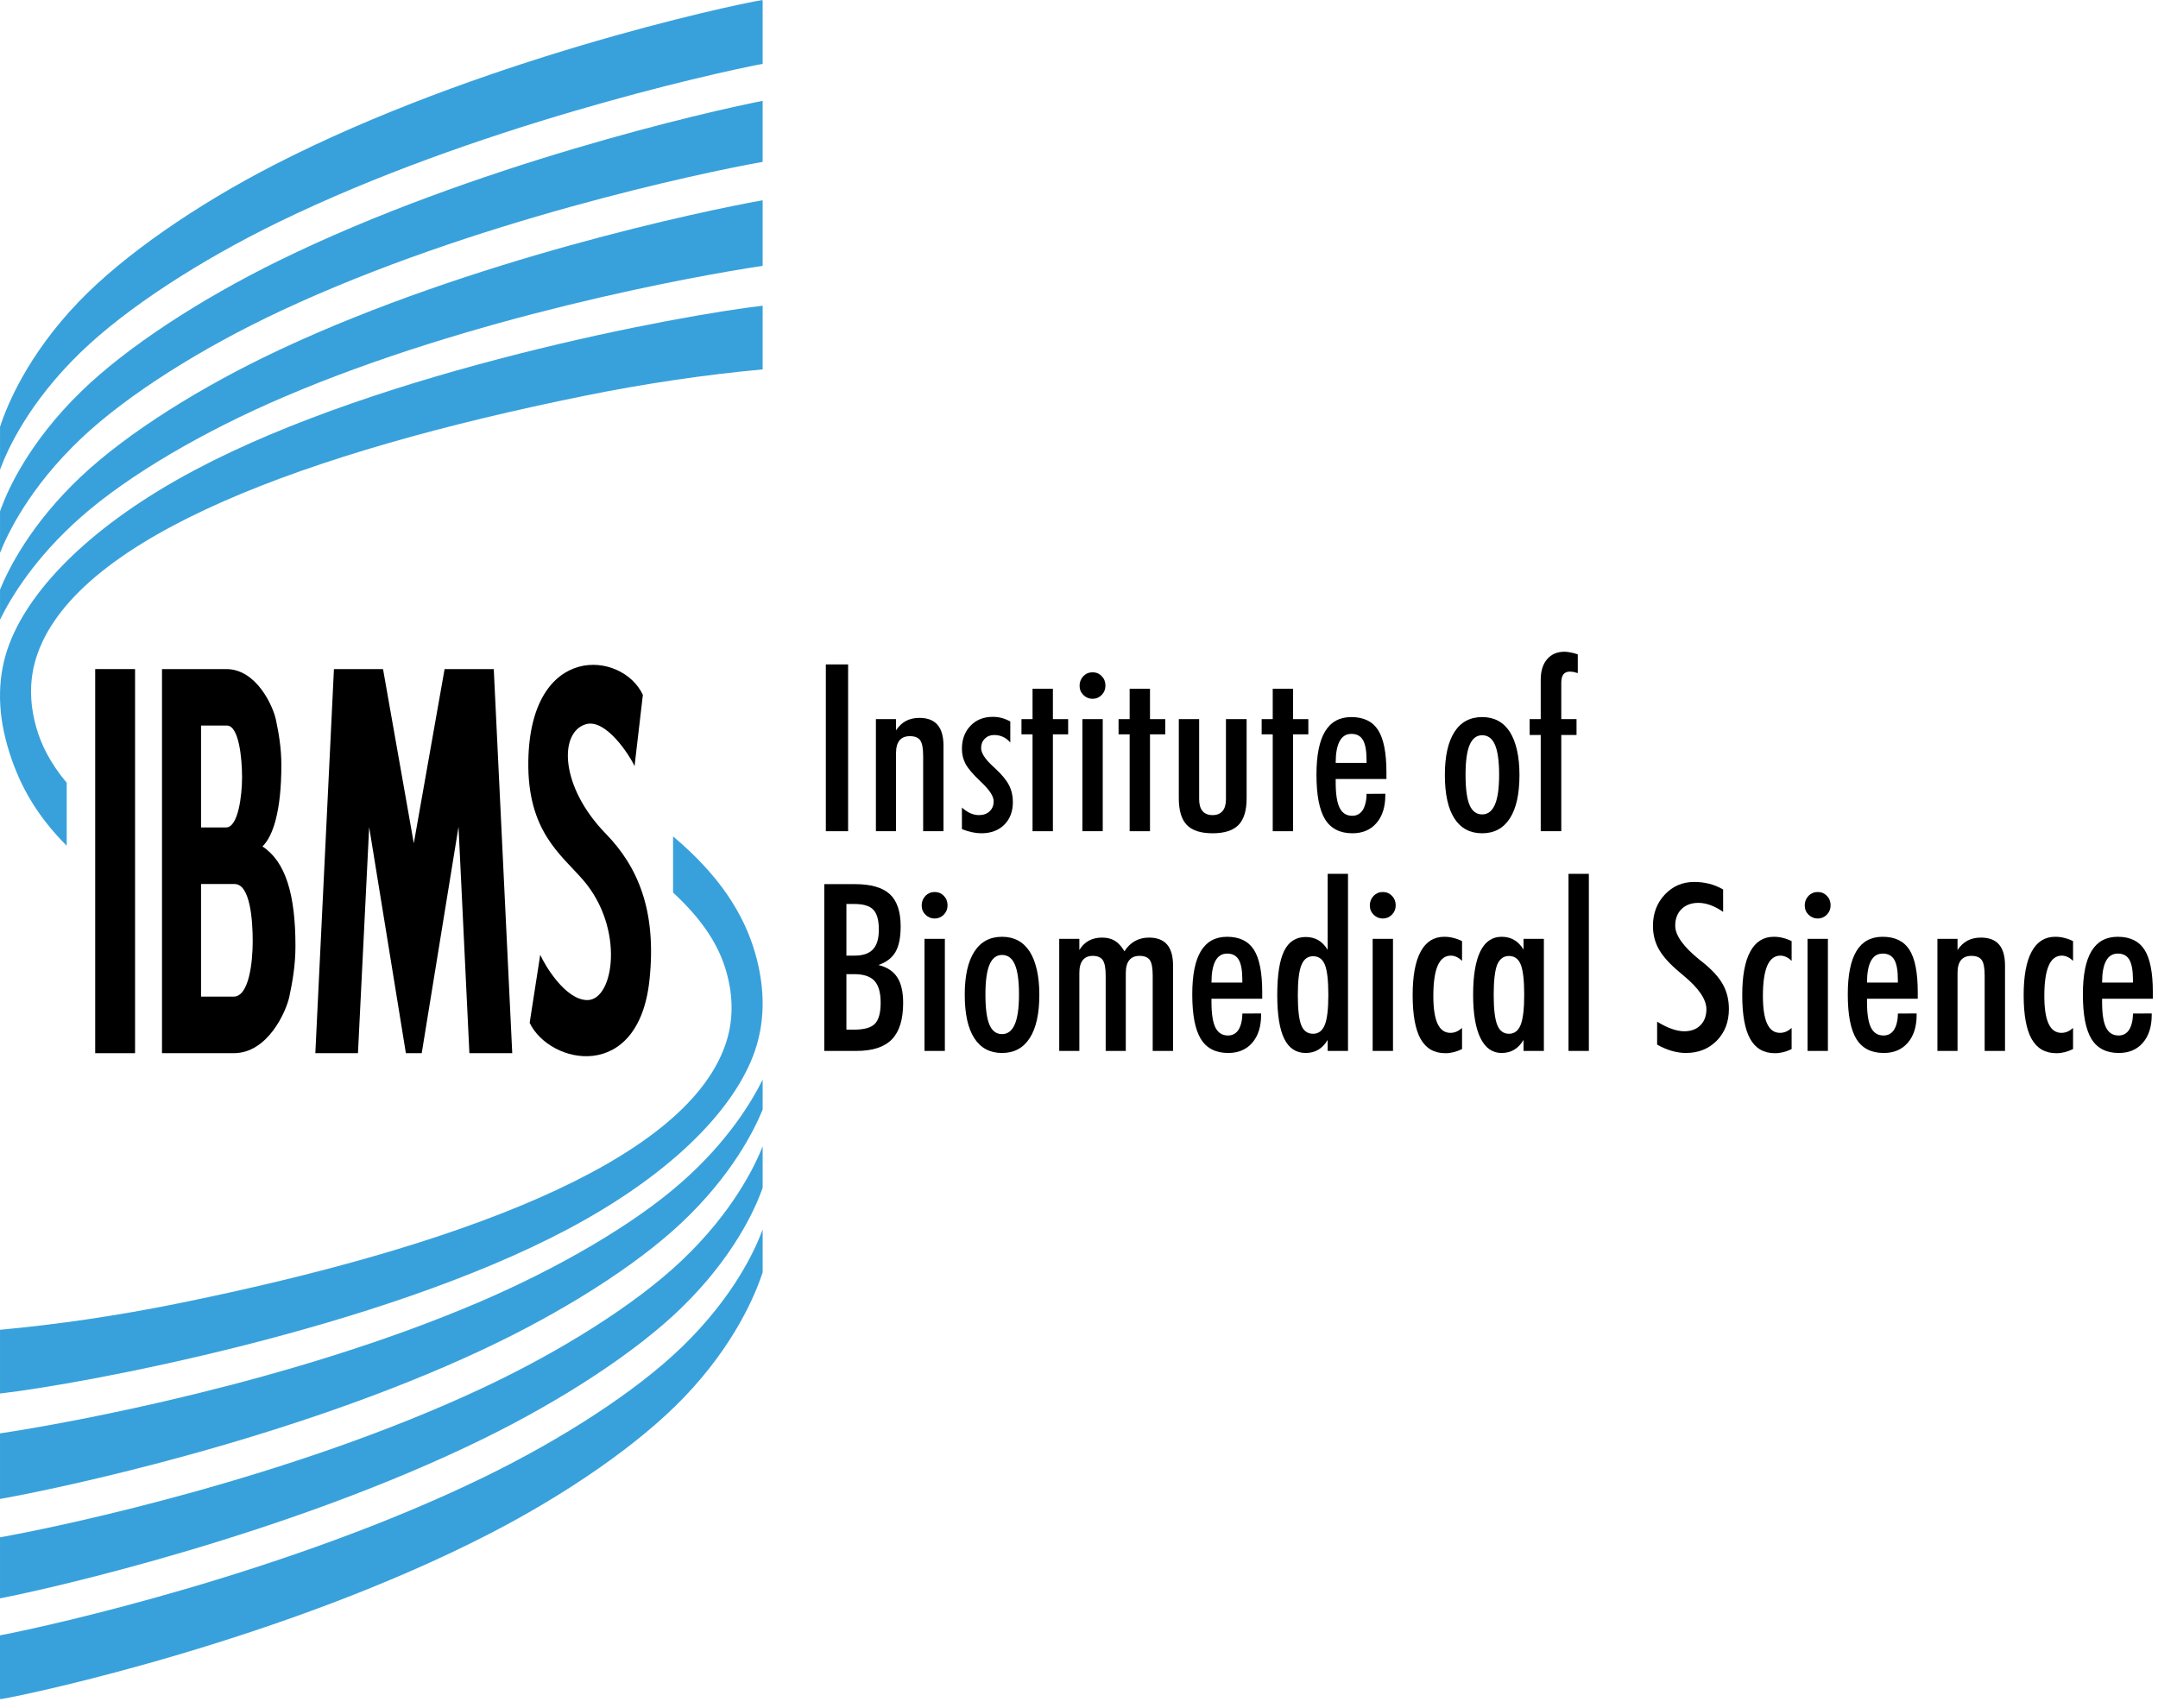 <?xml version="1.0" encoding="UTF-8"?>
<svg xmlns="http://www.w3.org/2000/svg" xmlns:xlink="http://www.w3.org/1999/xlink" xmlns:serif="http://www.serif.com/" width="100%" height="100%" viewBox="0 0 235 186" version="1.1" xml:space="preserve" style="fill-rule:evenodd;clip-rule:evenodd;stroke-linejoin:round;stroke-miterlimit:2;"> <g transform="matrix(1,0,0,1,-7.781,-32.464)"> <rect x="97.713" y="104.829" width="2.425" height="18.166" style="fill-rule:nonzero;" /> <path d="M103.165,122.995L103.165,110.787L105.355,110.787L105.355,112.008C105.651,111.556 106.008,111.217 106.426,110.99C106.844,110.765 107.337,110.652 107.903,110.652C108.781,110.652 109.437,110.903 109.872,111.405C110.307,111.908 110.525,112.665 110.525,113.678L110.525,122.995L108.31,122.995L108.31,114.785C108.31,113.955 108.201,113.389 107.985,113.091C107.769,112.792 107.396,112.643 106.863,112.643C106.365,112.643 105.989,112.796 105.736,113.103C105.482,113.411 105.355,113.875 105.355,114.498L105.355,122.995L103.165,122.995Z" style="fill-rule:nonzero;" /> <path d="M112.531,120.419C112.818,120.676 113.125,120.885 113.454,121.042C113.626,121.108 113.782,121.157 113.922,121.191C114.061,121.223 114.221,121.241 114.401,121.241C114.877,121.241 115.261,121.102 115.552,120.823C115.844,120.546 115.989,120.182 115.989,119.734C115.989,119.22 115.583,118.569 114.771,117.781L114.525,117.544C113.729,116.79 113.197,116.165 112.931,115.667C112.664,115.169 112.531,114.622 112.531,114.024C112.531,113.003 112.841,112.167 113.46,111.516C114.08,110.865 114.89,110.539 115.891,110.539C116.227,110.539 116.548,110.578 116.851,110.658C117.155,110.736 117.47,110.863 117.799,111.036L117.799,113.339C117.577,113.073 117.319,112.87 117.023,112.73C116.728,112.589 116.399,112.517 116.039,112.517C115.629,112.517 115.289,112.651 115.024,112.915C114.757,113.182 114.623,113.517 114.623,113.925C114.623,114.454 115.013,115.085 115.793,115.816L116.137,116.138C116.867,116.811 117.374,117.424 117.657,117.98C117.94,118.535 118.081,119.147 118.081,119.809C118.081,120.839 117.77,121.663 117.147,122.286C116.523,122.907 115.689,123.22 114.648,123.22C114.32,123.22 113.981,123.182 113.632,123.106C113.284,123.032 112.916,122.919 112.531,122.77L112.531,120.419L112.531,120.419Z" style="fill-rule:nonzero;" /> <path d="M120.223,122.995L120.223,112.444L119.017,112.444L119.017,110.787L120.223,110.787L120.223,107.479L122.439,107.479L122.439,110.787L124.1,110.787L124.1,112.444L122.439,112.444L122.439,122.995L120.223,122.995Z" style="fill-rule:nonzero;" /> <path d="M125.344,107.142C125.344,106.752 125.479,106.408 125.75,106.109C126.028,105.828 126.365,105.687 126.759,105.687C127.153,105.687 127.485,105.827 127.755,106.103C128.026,106.382 128.161,106.728 128.161,107.142C128.161,107.541 128.024,107.879 127.749,108.158C127.475,108.434 127.144,108.574 126.759,108.574C126.373,108.574 126.04,108.436 125.762,108.164C125.483,107.889 125.343,107.549 125.343,107.142L125.344,107.142ZM125.651,122.995L125.651,110.787L127.867,110.787L127.867,122.995L125.651,122.995Z" style="fill-rule:nonzero;" /> <path d="M130.796,122.995L130.796,112.444L129.59,112.444L129.59,110.787L130.796,110.787L130.796,107.479L133.012,107.479L133.012,110.787L134.673,110.787L134.673,112.444L133.012,112.444L133.012,122.995L130.796,122.995Z" style="fill-rule:nonzero;" /> <path d="M136.15,119.399L136.15,110.787L138.365,110.787L138.365,119.523C138.365,120.078 138.488,120.504 138.734,120.799C138.981,121.094 139.346,121.241 139.83,121.241C140.298,121.241 140.657,121.096 140.907,120.805C141.157,120.514 141.283,120.088 141.283,119.523L141.283,110.787L143.535,110.787L143.535,119.399C143.535,120.735 143.242,121.705 142.655,122.31C142.068,122.915 141.126,123.22 139.83,123.22C138.542,123.22 137.607,122.919 137.024,122.316C136.441,121.715 136.15,120.743 136.15,119.399L136.15,119.399Z" style="fill-rule:nonzero;" /> <path d="M146.378,122.995L146.378,112.444L145.172,112.444L145.172,110.787L146.378,110.787L146.378,107.479L148.594,107.479L148.594,110.787L150.255,110.787L150.255,112.444L148.594,112.444L148.594,122.995L146.378,122.995Z" style="fill-rule:nonzero;" /> <path d="M158.637,118.914L158.637,119.075C158.637,120.353 158.317,121.362 157.677,122.105C157.037,122.847 156.163,123.22 155.055,123.22C153.701,123.22 152.709,122.712 152.077,121.701C151.765,121.187 151.531,120.528 151.375,119.728C151.22,118.928 151.141,117.96 151.141,116.823C151.141,114.725 151.455,113.156 152.083,112.119C152.711,111.082 153.66,110.564 154.932,110.564C156.278,110.564 157.252,111.036 157.855,111.982C158.458,112.929 158.76,114.466 158.76,116.598L158.76,117.309L153.233,117.309L153.233,117.669C153.233,118.947 153.376,119.873 153.664,120.45C153.952,121.026 154.407,121.315 155.031,121.315C155.515,121.315 155.892,121.115 156.163,120.717C156.294,120.518 156.398,120.263 156.476,119.953C156.555,119.642 156.594,119.3 156.594,118.926L158.637,118.914ZM153.233,115.553L156.594,115.553L156.594,115.243C156.594,114.239 156.463,113.513 156.202,113.065C155.942,112.617 155.523,112.394 154.944,112.394C154.374,112.394 153.946,112.661 153.661,113.196C153.375,113.732 153.233,114.516 153.233,115.553Z" style="fill-rule:nonzero;" /> <path d="M165.123,116.873C165.123,114.833 165.469,113.27 166.163,112.189C166.857,111.106 167.863,110.564 169.185,110.564C170.498,110.564 171.502,111.104 172.2,112.181C172.536,112.712 172.795,113.371 172.975,114.16C173.156,114.948 173.246,115.852 173.246,116.873C173.246,118.938 172.898,120.512 172.2,121.595C171.502,122.678 170.498,123.22 169.185,123.22C167.863,123.22 166.857,122.682 166.163,121.607C165.469,120.534 165.123,118.955 165.123,116.873ZM167.375,116.847C167.375,118.358 167.521,119.455 167.812,120.14C168.104,120.823 168.561,121.165 169.185,121.165C169.8,121.165 170.262,120.813 170.57,120.108C170.877,119.403 171.031,118.316 171.031,116.847C171.031,115.372 170.881,114.285 170.582,113.588C170.282,112.891 169.816,112.543 169.185,112.543C168.578,112.543 168.124,112.892 167.824,113.588C167.525,114.285 167.375,115.372 167.375,116.847L167.375,116.847Z" style="fill-rule:nonzero;" /> <path d="M175.561,122.995L175.561,112.517L174.354,112.517L174.354,110.787L175.561,110.787L175.561,106.507C175.561,105.554 175.791,104.805 176.255,104.262C176.719,103.718 177.353,103.447 178.157,103.447C178.338,103.447 178.551,103.471 178.797,103.521C178.928,103.547 179.053,103.573 179.173,103.603C179.291,103.633 179.433,103.674 179.597,103.734L179.597,105.775L179.142,105.649L178.761,105.611C178.432,105.611 178.189,105.709 178.034,105.904C177.878,106.099 177.8,106.412 177.8,106.844L177.8,110.787L179.461,110.787L179.461,112.517L177.8,112.517L177.8,122.995L175.561,122.995Z" style="fill-rule:nonzero;" /> <path d="M97.541,146.924L97.541,128.758L100.863,128.758C102.611,128.758 103.881,129.12 104.672,129.845C105.465,130.572 105.86,131.744 105.86,133.361C105.86,134.581 105.67,135.513 105.288,136.16C104.906,136.809 104.289,137.277 103.436,137.567C104.363,137.79 105.044,138.232 105.479,138.891C105.914,139.552 106.131,140.488 106.131,141.698C106.131,143.498 105.723,144.82 104.906,145.662C104.09,146.504 102.808,146.924 101.06,146.924L97.541,146.924ZM99.952,136.546L100.839,136.546C101.75,136.546 102.418,136.319 102.845,135.861C103.272,135.405 103.485,134.693 103.485,133.721C103.485,132.694 103.286,131.969 102.888,131.551C102.49,131.131 101.807,130.922 100.839,130.922L99.952,130.922L99.952,136.546ZM99.952,144.609L100.765,144.609C101.873,144.609 102.636,144.396 103.054,143.969C103.473,143.541 103.682,142.777 103.682,141.672C103.682,140.577 103.458,139.785 103.011,139.297C102.564,138.807 101.824,138.563 100.79,138.563L99.952,138.563L99.952,144.608Z" style="fill-rule:nonzero;" /> <path d="M108.149,131.071C108.149,130.681 108.285,130.337 108.555,130.038C108.834,129.757 109.17,129.616 109.565,129.616C109.959,129.616 110.29,129.756 110.561,130.032C110.832,130.311 110.967,130.657 110.967,131.071C110.967,131.47 110.83,131.808 110.555,132.087C110.28,132.363 109.95,132.503 109.565,132.503C109.178,132.503 108.846,132.365 108.567,132.093C108.289,131.818 108.149,131.478 108.149,131.071L108.149,131.071ZM108.457,146.924L108.457,134.716L110.673,134.716L110.673,146.924L108.457,146.924Z" style="fill-rule:nonzero;" /> <path d="M112.839,140.802C112.839,138.762 113.185,137.199 113.879,136.118C114.573,135.035 115.579,134.493 116.901,134.493C118.214,134.493 119.218,135.033 119.916,136.11C120.252,136.641 120.511,137.3 120.691,138.089C120.871,138.877 120.962,139.781 120.962,140.802C120.962,142.866 120.614,144.441 119.916,145.524C119.218,146.607 118.214,147.149 116.901,147.149C115.579,147.149 114.573,146.611 113.879,145.536C113.185,144.463 112.839,142.884 112.839,140.802ZM115.091,140.776C115.091,142.287 115.236,143.384 115.528,144.069C115.82,144.752 116.277,145.094 116.901,145.094C117.516,145.094 117.978,144.742 118.285,144.037C118.593,143.332 118.746,142.245 118.746,140.776C118.746,139.301 118.597,138.214 118.297,137.517C117.998,136.82 117.532,136.472 116.901,136.472C116.294,136.472 115.84,136.821 115.54,137.517C115.241,138.214 115.091,139.301 115.091,140.776L115.091,140.776Z" style="fill-rule:nonzero;" /> <path d="M123.128,146.924L123.128,134.716L125.319,134.716L125.319,135.937C125.589,135.485 125.932,135.146 126.347,134.919C126.761,134.694 127.243,134.581 127.793,134.581C128.343,134.581 128.808,134.699 129.19,134.931C129.571,135.166 129.917,135.547 130.23,136.074C130.541,135.58 130.923,135.208 131.374,134.957C131.825,134.706 132.334,134.581 132.9,134.581C133.778,134.581 134.434,134.832 134.869,135.333C135.304,135.837 135.522,136.594 135.522,137.607L135.522,146.924L133.307,146.924L133.307,138.714C133.307,137.884 133.2,137.318 132.987,137.02C132.773,136.721 132.4,136.572 131.866,136.572C131.382,136.572 131.013,136.727 130.759,137.038C130.505,137.35 130.377,137.814 130.377,138.427L130.377,146.924L128.186,146.924L128.186,138.714C128.186,137.892 128.079,137.33 127.864,137.026C127.649,136.723 127.285,136.572 126.771,136.572C126.299,136.572 125.94,136.727 125.691,137.038C125.443,137.35 125.319,137.814 125.319,138.427L125.319,146.924L123.128,146.924L123.128,146.924Z" style="fill-rule:nonzero;" /> <path d="M145.111,142.843L145.111,143.004C145.111,144.282 144.79,145.291 144.15,146.034C143.51,146.776 142.636,147.149 141.529,147.149C140.175,147.149 139.182,146.641 138.55,145.63C138.239,145.116 138.005,144.457 137.849,143.657C137.693,142.857 137.615,141.889 137.615,140.752C137.615,138.654 137.929,137.085 138.556,136.048C139.184,135.011 140.134,134.493 141.406,134.493C142.752,134.493 143.725,134.965 144.329,135.911C144.932,136.858 145.233,138.395 145.233,140.527L145.233,141.238L139.707,141.238L139.707,141.598C139.707,142.877 139.85,143.802 140.138,144.38C140.426,144.955 140.881,145.244 141.505,145.244C141.988,145.244 142.366,145.044 142.636,144.646C142.768,144.447 142.872,144.192 142.95,143.882C143.028,143.571 143.067,143.229 143.067,142.855L145.111,142.843ZM139.707,139.482L143.067,139.482L143.067,139.172C143.067,138.168 142.937,137.442 142.676,136.994C142.415,136.546 141.996,136.323 141.418,136.323C140.848,136.323 140.42,136.59 140.135,137.125C139.849,137.661 139.707,138.445 139.707,139.482Z" style="fill-rule:nonzero;" /> <path d="M152.359,146.924L152.359,145.729C152.064,146.219 151.719,146.577 151.325,146.806C150.932,147.033 150.48,147.149 149.971,147.149C148.921,147.149 148.142,146.633 147.633,145.604C147.125,144.577 146.87,142.988 146.87,140.84C146.87,138.666 147.118,137.069 147.614,136.048C148.111,135.029 148.896,134.517 149.971,134.517C150.48,134.517 150.932,134.631 151.325,134.854C151.719,135.079 152.064,135.431 152.359,135.911L152.359,127.637L154.575,127.637L154.575,146.924L152.359,146.924L152.359,146.924ZM149.11,140.84C149.11,142.407 149.235,143.502 149.486,144.125C149.735,144.746 150.164,145.056 150.772,145.056C151.354,145.056 151.777,144.74 152.04,144.105C152.302,143.472 152.433,142.383 152.433,140.84C152.433,139.263 152.308,138.164 152.058,137.541C151.808,136.92 151.379,136.61 150.772,136.61C150.189,136.61 149.766,136.928 149.504,137.567C149.241,138.206 149.11,139.297 149.11,140.84L149.11,140.84Z" style="fill-rule:nonzero;" /> <path d="M156.951,131.071C156.951,130.681 157.086,130.337 157.357,130.038C157.636,129.757 157.972,129.616 158.366,129.616C158.76,129.616 159.092,129.756 159.363,130.032C159.633,130.311 159.769,130.657 159.769,131.071C159.769,131.47 159.631,131.808 159.357,132.087C159.082,132.363 158.752,132.503 158.366,132.503C157.98,132.503 157.648,132.365 157.369,132.093C157.09,131.818 156.951,131.478 156.951,131.071L156.951,131.071ZM157.259,146.924L157.259,134.716L159.474,134.716L159.474,146.924L157.259,146.924Z" style="fill-rule:nonzero;" /> <path d="M166.993,146.725C166.682,146.874 166.378,146.985 166.082,147.061C165.787,147.135 165.483,147.173 165.172,147.173C163.965,147.173 163.071,146.659 162.488,145.63C161.906,144.601 161.615,143.004 161.615,140.84C161.615,138.758 161.906,137.179 162.488,136.104C163.071,135.031 163.924,134.493 165.048,134.493C165.41,134.493 165.742,134.535 166.046,134.617C166.365,134.692 166.682,134.808 166.993,134.965L166.993,137.119C166.804,136.928 166.606,136.785 166.396,136.689C166.187,136.594 165.98,136.546 165.775,136.546C165.135,136.546 164.657,136.912 164.341,137.641C164.025,138.371 163.867,139.47 163.867,140.939C163.867,142.291 164.021,143.299 164.329,143.961C164.636,144.626 165.102,144.957 165.725,144.957C165.955,144.957 166.173,144.915 166.378,144.827C166.583,144.74 166.788,144.604 166.993,144.423L166.993,146.725L166.993,146.725Z" style="fill-rule:nonzero;" /> <path d="M173.689,146.924L173.689,145.729C173.394,146.219 173.049,146.577 172.655,146.806C172.262,147.033 171.81,147.149 171.301,147.149C170.3,147.149 169.534,146.609 169,145.53C168.467,144.451 168.2,142.876 168.2,140.802C168.2,138.736 168.459,137.169 168.975,136.098C169.493,135.029 170.268,134.493 171.301,134.493C171.81,134.493 172.262,134.605 172.655,134.83C173.049,135.053 173.394,135.405 173.689,135.887L173.689,134.716L175.905,134.716L175.905,146.923L173.689,146.923L173.689,146.924ZM170.44,140.802C170.44,142.361 170.57,143.46 170.828,144.099C171.086,144.738 171.51,145.056 172.102,145.056C172.693,145.056 173.117,144.734 173.376,144.087C173.634,143.44 173.763,142.345 173.763,140.802C173.763,139.243 173.638,138.15 173.388,137.523C173.138,136.896 172.709,136.584 172.102,136.584C171.519,136.584 171.092,136.898 170.822,137.529C170.698,137.836 170.605,138.264 170.539,138.811C170.473,139.359 170.44,140.022 170.44,140.802L170.44,140.802Z" style="fill-rule:nonzero;" /> <rect x="178.587" y="127.637" width="2.216" height="19.287" style="fill-rule:nonzero;" /> <path d="M188.237,143.738C188.786,144.079 189.312,144.338 189.812,144.517C190.313,144.694 190.773,144.784 191.191,144.784C191.93,144.784 192.516,144.567 192.951,144.131C193.386,143.695 193.603,143.111 193.603,142.383C193.603,141.312 192.771,140.089 191.104,138.712L190.662,138.338C189.619,137.468 188.879,136.645 188.44,135.875C188.001,135.103 187.782,134.248 187.782,133.311C187.782,131.951 188.213,130.812 189.074,129.895C189.936,128.979 191.002,128.521 192.274,128.521C192.832,128.521 193.371,128.585 193.893,128.714C194.413,128.842 194.925,129.053 195.424,129.341L195.424,131.78C195.187,131.615 194.96,131.473 194.742,131.358C194.525,131.243 194.293,131.139 194.047,131.047C193.595,130.88 193.156,130.799 192.73,130.799C191.966,130.799 191.355,131.024 190.895,131.476C190.436,131.927 190.207,132.533 190.207,133.287C190.207,134.332 191.089,135.569 192.852,136.994L193.234,137.293C194.268,138.131 194.996,138.939 195.418,139.719C195.841,140.5 196.053,141.38 196.053,142.357C196.053,143.759 195.614,144.907 194.736,145.803C193.858,146.699 192.734,147.149 191.363,147.149C190.88,147.149 190.373,147.073 189.843,146.924C189.314,146.774 188.778,146.546 188.237,146.239L188.237,143.739L188.237,143.738Z" style="fill-rule:nonzero;" /> <path d="M202.884,146.725C202.572,146.874 202.269,146.985 201.973,147.061C201.677,147.135 201.374,147.173 201.062,147.173C199.856,147.173 198.962,146.659 198.379,145.63C197.796,144.601 197.506,143.004 197.506,140.84C197.506,138.758 197.796,137.179 198.379,136.104C198.962,135.031 199.815,134.493 200.939,134.493C201.3,134.493 201.633,134.535 201.936,134.617C202.256,134.692 202.572,134.808 202.884,134.965L202.884,137.119C202.695,136.928 202.497,136.785 202.287,136.689C202.078,136.594 201.87,136.546 201.665,136.546C201.025,136.546 200.548,136.912 200.231,137.641C199.916,138.371 199.757,139.47 199.757,140.939C199.757,142.291 199.912,143.299 200.219,143.961C200.527,144.626 200.993,144.957 201.616,144.957C201.846,144.957 202.064,144.915 202.269,144.827C202.474,144.74 202.679,144.604 202.884,144.423L202.884,146.725L202.884,146.725Z" style="fill-rule:nonzero;" /> <path d="M204.311,131.071C204.311,130.681 204.447,130.337 204.717,130.038C204.996,129.757 205.332,129.616 205.727,129.616C206.121,129.616 206.452,129.756 206.723,130.032C206.994,130.311 207.129,130.657 207.129,131.071C207.129,131.47 206.992,131.808 206.717,132.087C206.442,132.363 206.112,132.503 205.727,132.503C205.34,132.503 205.008,132.365 204.729,132.093C204.45,131.818 204.311,131.478 204.311,131.071L204.311,131.071ZM204.619,146.924L204.619,134.716L206.834,134.716L206.834,146.924L204.619,146.924Z" style="fill-rule:nonzero;" /> <path d="M216.497,142.843L216.497,143.004C216.497,144.282 216.176,145.291 215.536,146.034C214.896,146.776 214.022,147.149 212.914,147.149C211.561,147.149 210.568,146.641 209.936,145.63C209.624,145.116 209.391,144.457 209.234,143.657C209.079,142.857 209,141.889 209,140.752C209,138.654 209.315,137.085 209.942,136.048C210.57,135.011 211.52,134.493 212.792,134.493C214.138,134.493 215.111,134.965 215.714,135.911C216.317,136.858 216.619,138.395 216.619,140.527L216.619,141.238L211.093,141.238L211.093,141.598C211.093,142.877 211.236,143.802 211.524,144.38C211.811,144.955 212.266,145.244 212.89,145.244C213.374,145.244 213.751,145.044 214.022,144.646C214.153,144.447 214.258,144.192 214.336,143.882C214.414,143.571 214.453,143.229 214.453,142.855L216.497,142.843ZM211.093,139.482L214.453,139.482L214.453,139.172C214.453,138.168 214.323,137.442 214.062,136.994C213.801,136.546 213.382,136.323 212.804,136.323C212.233,136.323 211.805,136.59 211.521,137.125C211.235,137.661 211.093,138.445 211.093,139.482Z" style="fill-rule:nonzero;" /> <path d="M218.76,146.924L218.76,134.716L220.951,134.716L220.951,135.937C221.246,135.485 221.604,135.146 222.022,134.919C222.44,134.694 222.933,134.581 223.499,134.581C224.377,134.581 225.033,134.832 225.468,135.333C225.903,135.837 226.121,136.594 226.121,137.607L226.121,146.924L223.905,146.924L223.905,138.714C223.905,137.884 223.797,137.318 223.581,137.02C223.365,136.721 222.991,136.572 222.459,136.572C221.96,136.572 221.585,136.725 221.331,137.032C221.077,137.34 220.951,137.804 220.951,138.427L220.951,146.924L218.76,146.924Z" style="fill-rule:nonzero;" /> <path d="M233.53,146.725C233.218,146.874 232.914,146.985 232.619,147.061C232.323,147.135 232.02,147.173 231.708,147.173C230.502,147.173 229.608,146.659 229.024,145.63C228.442,144.601 228.152,143.004 228.152,140.84C228.152,138.758 228.442,137.179 229.024,136.104C229.608,135.031 230.461,134.493 231.585,134.493C231.946,134.493 232.278,134.535 232.582,134.617C232.901,134.692 233.218,134.808 233.53,134.965L233.53,137.119C233.34,136.928 233.142,136.785 232.932,136.689C232.723,136.594 232.516,136.546 232.311,136.546C231.671,136.546 231.193,136.912 230.877,137.641C230.561,138.371 230.403,139.47 230.403,140.939C230.403,142.291 230.557,143.299 230.865,143.961C231.173,144.626 231.638,144.957 232.262,144.957C232.491,144.957 232.709,144.915 232.915,144.827C233.12,144.74 233.325,144.604 233.53,144.423L233.53,146.725L233.53,146.725Z" style="fill-rule:nonzero;" /> <path d="M242.097,142.843L242.097,143.004C242.097,144.282 241.776,145.291 241.136,146.034C240.496,146.776 239.622,147.149 238.514,147.149C237.161,147.149 236.168,146.641 235.536,145.63C235.225,145.116 234.991,144.457 234.835,143.657C234.679,142.857 234.601,141.889 234.601,140.752C234.601,138.654 234.915,137.085 235.542,136.048C236.17,135.011 237.12,134.493 238.392,134.493C239.738,134.493 240.711,134.965 241.314,135.911C241.918,136.858 242.219,138.395 242.219,140.527L242.219,141.238L236.693,141.238L236.693,141.598C236.693,142.877 236.836,143.802 237.124,144.38C237.412,144.955 237.866,145.244 238.491,145.244C238.974,145.244 239.352,145.044 239.622,144.646C239.754,144.447 239.858,144.192 239.936,143.882C240.014,143.571 240.053,143.229 240.053,142.855L242.097,142.843ZM236.693,139.482L240.053,139.482L240.053,139.172C240.053,138.168 239.923,137.442 239.662,136.994C239.401,136.546 238.982,136.323 238.404,136.323C237.833,136.323 237.405,136.59 237.121,137.125C236.835,137.661 236.693,138.445 236.693,139.482Z" style="fill-rule:nonzero;" /> <path d="M90.831,32.656L90.807,32.464C87.009,33.094 59.813,39.02 37.613,50.436C29.181,54.772 21.254,60.221 16.335,65.35C10.749,71.176 8.545,76.664 7.84,78.78C7.82,78.837 7.801,78.896 7.783,78.953L7.783,83.631C7.803,83.574 7.824,83.515 7.846,83.458C8.586,81.473 10.886,76.327 16.571,70.827C21.578,65.98 29.603,60.804 38.114,56.655C59.323,46.328 84.929,40.541 90.831,39.417L90.831,32.656L90.831,32.656Z" style="fill:rgb(56,161,219);fill-rule:nonzero;" /> <path d="M90.831,43.451C85.06,44.562 59.36,50.44 38.102,60.875C29.606,65.048 21.598,70.252 16.606,75.114C10.936,80.637 8.655,85.792 7.921,87.777C7.873,87.906 7.828,88.03 7.783,88.161L7.783,92.676C8.598,90.609 10.992,85.539 16.646,80.19C21.724,75.393 29.817,70.324 38.379,66.314C59.209,56.559 84.155,51.277 90.831,50.095L90.831,43.451Z" style="fill:rgb(56,161,219);fill-rule:nonzero;" /> <path d="M90.831,54.277C84.149,55.462 59.183,60.746 38.333,70.508C29.763,74.518 21.661,79.588 16.581,84.387C11.085,89.577 8.668,94.506 7.783,96.687L7.783,99.953C8.972,97.535 11.565,93.224 16.579,88.794C21.806,84.176 30.05,79.39 38.73,75.684C59.097,66.977 83.144,62.568 90.831,61.418L90.831,54.277L90.831,54.277Z" style="fill:rgb(56,161,219);fill-rule:nonzero;" /> <path d="M7.782,217.343L7.806,217.536C11.604,216.906 38.796,210.976 60.996,199.56C69.431,195.227 77.359,189.775 82.276,184.647C87.863,178.822 90.069,173.333 90.772,171.219C90.795,171.162 90.811,171.1 90.832,171.043L90.832,166.369C90.809,166.426 90.787,166.485 90.768,166.538C90.026,168.522 87.727,173.671 82.039,179.171C77.033,184.019 69.009,189.195 60.496,193.341C39.285,203.668 13.683,209.454 7.781,210.577L7.781,217.343L7.782,217.343Z" style="fill:rgb(56,161,219);fill-rule:nonzero;" /> <path d="M7.782,206.547C13.553,205.434 39.25,199.561 60.508,189.121C69.005,184.946 77.014,179.748 82.007,174.886C87.674,169.362 89.957,164.204 90.691,162.223C90.74,162.092 90.785,161.966 90.832,161.839L90.832,157.318C90.014,159.387 87.623,164.459 81.964,169.806C76.886,174.605 68.793,179.673 60.231,183.684C39.399,193.437 14.46,198.719 7.782,199.899L7.782,206.547Z" style="fill:rgb(56,161,219);fill-rule:nonzero;" /> <path d="M7.782,195.721C14.462,194.534 39.426,189.253 60.278,179.49C68.848,175.48 76.949,170.41 82.029,165.609C87.525,160.423 89.945,155.49 90.832,153.311L90.832,150.047C89.641,152.459 87.048,156.777 82.033,161.2C76.804,165.821 68.561,170.604 59.881,174.314C39.513,183.019 15.469,187.43 7.782,188.58L7.782,195.721L7.782,195.721Z" style="fill:rgb(56,161,219);fill-rule:nonzero;" /> <rect x="18.148" y="105.336" width="4.34" height="41.835" /> <path d="M63.563,147.172L58.897,147.172L57.713,122.516L53.705,147.172L51.981,147.172L47.983,122.545L46.762,147.172L42.12,147.172L44.146,105.337L49.492,105.337L52.843,124.312L56.196,105.337L61.551,105.337L63.563,147.172Z" style="fill-rule:nonzero;" /> <path d="M73.737,123.253C68.769,118.151 68.621,112.235 71.568,111.346C73.776,110.683 76.392,114.807 76.881,115.91L77.788,108.145C75.54,103.32 65.512,102.429 65.314,115.36C65.196,122.98 68.853,125.516 71.254,128.278C75.835,133.546 74.653,141.388 71.748,141.388C69.342,141.388 67.096,137.561 66.611,136.455L65.459,143.869C67.665,148.441 77.331,150.431 78.51,139.178C79.297,131.67 77.27,126.882 73.737,123.253" style="fill-rule:nonzero;" /> <path d="M36.359,124.653C37.5,123.563 38.42,120.825 38.42,115.796C38.42,113.906 38.128,112.275 37.824,110.838C37.517,109.401 35.731,105.336 32.414,105.336L25.422,105.336L25.422,147.171L33.238,147.171C36.946,147.171 38.944,142.633 39.286,141.027C39.626,139.423 39.955,137.604 39.955,135.5C39.955,129.888 38.882,126.302 36.359,124.653M29.674,111.486L32.485,111.486C33.8,111.486 34.141,115.048 34.141,117.127C34.141,119.137 33.71,122.582 32.408,122.582L29.674,122.582L29.674,111.486ZM33.223,141.009L29.674,141.009L29.674,128.747L33.325,128.747C35.031,128.747 35.3,132.681 35.3,134.983C35.3,137.199 34.917,141.009 33.223,141.009" style="fill-rule:nonzero;" /> <path d="M71.432,75.572C78.092,74.223 84.611,73.271 90.831,72.696L90.831,65.763C81.935,66.774 49.534,72.749 28.99,83.661C18.098,89.447 11.23,96.286 8.827,102.526C7.485,106.004 7.475,109.761 8.564,113.61C9.652,117.468 11.505,121.028 15.046,124.583L15.046,117.721C13.26,115.583 12.274,113.607 11.731,111.689C10.938,108.884 10.973,106.218 11.856,103.698C16.375,90.81 41.406,81.661 71.432,75.572" style="fill:rgb(56,161,219);fill-rule:nonzero;" /> <path d="M90.05,136.39C88.784,131.905 86.03,127.736 81.076,123.559L81.076,129.675C84.513,132.855 86.125,135.64 86.878,138.304C87.675,141.115 87.638,143.782 86.755,146.297C82.238,159.191 57.203,168.332 27.181,174.425C20.519,175.775 14.002,176.723 7.782,177.297L7.782,184.237C16.679,183.225 49.073,177.244 69.621,166.334C80.513,160.555 87.381,153.714 89.787,147.474C91.128,143.994 91.134,140.237 90.05,136.39" style="fill:rgb(56,161,219);fill-rule:nonzero;" /> </g> </svg>